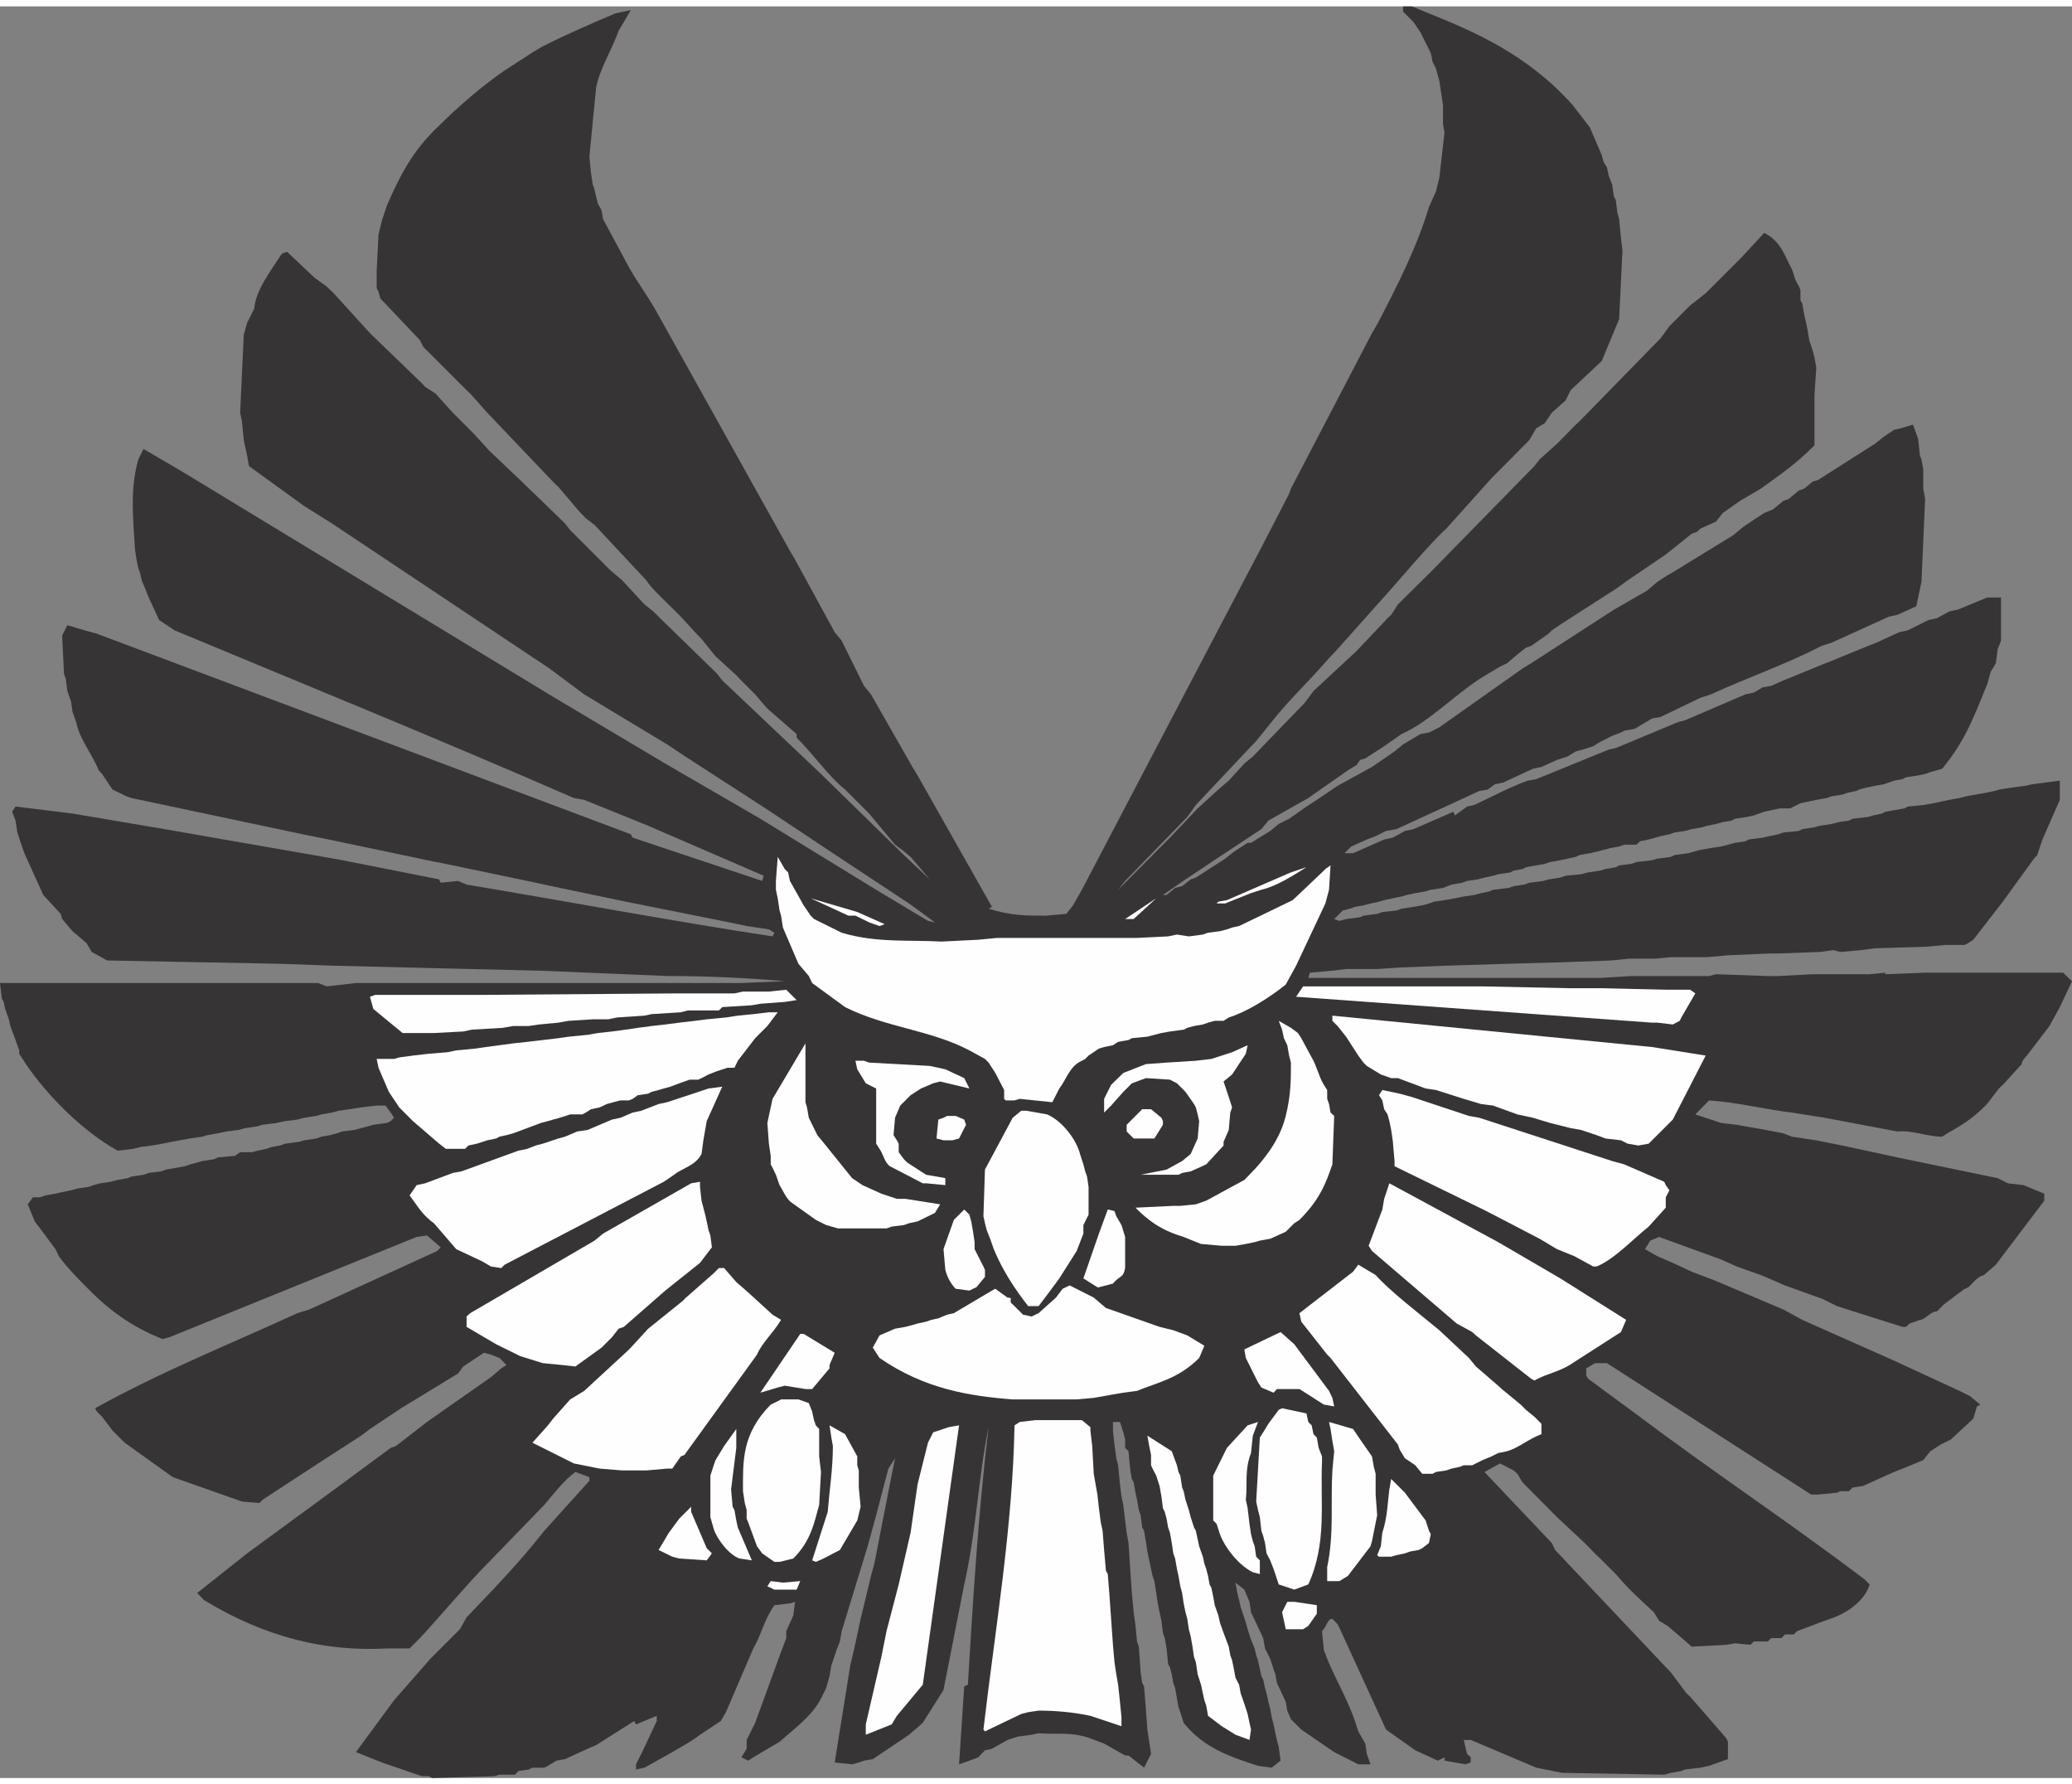 <?xml version="1.0" encoding="UTF-8"?>
<!DOCTYPE svg PUBLIC "-//W3C//DTD SVG 1.1//EN" "http://www.w3.org/Graphics/SVG/1.1/DTD/svg11.dtd">
<!-- Creator: CorelDRAW -->
<svg xmlns="http://www.w3.org/2000/svg" xml:space="preserve" width="7.848in" height="6.757in" version="1.1" style="shape-rendering:geometricPrecision; text-rendering:geometricPrecision; image-rendering:optimizeQuality; fill-rule:evenodd; clip-rule:evenodd"
viewBox="0 0 7847.74 6708.49"
 xmlns:xlink="http://www.w3.org/1999/xlink"
 xmlns:xodm="http://www.corel.com/coreldraw/odm/2003">
 <rect x="0" y="0" width="7847.74" height="6708.49" fill="#808080" stroke="none"/>
 <defs>
  <style type="text/css">
   <![CDATA[
    .fil1 {fill:#FEFEFE}
    .fil0 {fill:#373435}
   ]]>
  </style>
 </defs>
 <g id="Layer_x0020__x0028_Black_x0020_and_x0020_White_x0029_">
  <g id="_2008742071952">
   <path class="fil0" d="M1624.03 6701.56l-26.55 0 -151.21 -51.94 -98.11 -39.24 144.28 -196.22 98.11 -111.96 39.25 -45.01 98.11 -98.11 13.85 -13.85 25.39 -45.02 0 0c111.96,-117.73 196.22,-203.15 294.34,-327.81l0 0 170.83 -189.3 0 -13.85 -53.1 -19.62 0 0c-45.01,33.47 -84.26,85.42 -117.73,124.66l0 0 -215.85 222.77 0 0c-71.56,71.57 -169.67,189.3 -255.09,281.64l0 0 -39.24 39.25 -51.94 0 -33.47 0 0 0c-228.54,12.69 -457.08,-39.25 -693.7,-183.53l0 0 -25.39 -26.55 189.3 -150.05 340.51 -249.32 203.15 -150.05 19.62 -6.93 117.73 -91.18 65.79 -46.17 176.6 -123.51 39.24 -33.47 19.62 -12.7 -26.55 -26.55 -32.32 -12.69 -26.55 -6.93 -78.49 51.94 -19.62 26.55 -215.85 131.59 -117.73 78.49 -33.47 25.39 -162.75 105.03 -210.07 137.36 -12.69 12.7 -65.79 -5.77 -262.01 -92.34 -182.37 -130.43 -46.17 -46.17 -39.25 -51.94 -19.62 -19.62 -6.93 -12.69 0 0c249.32,-138.51 510.18,-242.39 766.42,-360.13l0 0 45.01 -13.85 472.09 -215.85 12.7 -5.77 12.69 -13.85 -51.94 -45.01 -39.24 5.77 -936.1 379.75 -26.55 6.93 0 0c-98.11,-39.24 -182.37,-92.34 -267.78,-176.6 -53.1,-53.1 -92.34,-92.34 -124.66,-137.35l0 0 -12.7 -26.55 -53.1 -71.57 -25.39 -33.47 -26.55 -64.64 19.62 -26.55 26.55 0 19.62 -6.92 39.24 -6.93 25.39 -5.77 33.47 -6.92 25.39 -6.93 40.4 -5.77 19.62 -6.93 25.4 -6.92 39.24 -5.77 26.55 -6.93 39.24 -6.93 12.7 -5.77 46.17 -6.93 19.62 -6.93 46.17 -5.77 19.62 -6.92 39.24 -6.93 32.32 -5.77 19.62 -6.93 26.55 -6.92 19.62 -5.77 45.01 -6.93 13.85 -6.92 64.64 -5.77 19.62 -13.85 46.17 0 19.62 -5.77 33.47 -6.92 19.62 -6.93 32.32 -5.77 19.62 -6.92 51.94 -6.93 19.62 -5.77 46.17 -6.93 19.62 -6.92 32.32 -5.77 26.55 -6.93 19.62 -6.93 46.17 -5.77 25.39 -6.93 26.55 -6.93 19.62 -5.77 51.94 -6.92 13.85 -6.93 12.69 -12.7 -12.69 -19.62 -19.62 -26.55 -33.47 0 -58.87 6.93 -45.01 6.93 -39.24 5.77 -26.55 6.92 -39.25 6.93 -19.62 5.77 -46.17 6.92 -25.39 6.93 -46.17 5.77 -32.32 6.93 -53.1 6.92 -19.62 5.77 -46.17 6.93 -25.39 6.93 -46.17 5.77 -32.32 6.93 -39.25 6.93 -19.62 5.77 -46.17 6.92 -39.24 6.93 -32.32 5.77 -33.47 6.93 -39.24 6.92 -45.02 5.77 -26.54 6.93 -58.87 6.92 0 0c-130.43,-72.72 -262.02,-203.14 -347.43,-327.8l0 0 -25.39 -39.25 0 -12.69 -13.85 -39.25 -19.62 -53.1 -5.77 -25.39 -13.85 -39.24 -5.77 -26.55 -6.93 -12.7 -6.92 -58.86 105.03 0 144.28 0 65.79 0 32.32 0 58.86 0 228.54 0 53.1 0 110.81 0 65.79 0 340.51 0 32.32 12.69 110.81 -12.69 393.6 0 274.71 0 431.69 0 301.26 0 58.87 0 163.9 -6.93 0 0c-144.28,-12.69 -295.49,-19.62 -445.54,-19.62l0 0 -465.16 -19.62 -804.51 -19.62 -189.3 -6.92 -661.39 -12.7 -58.86 -32.32 -19.62 -33.47 -53.1 -45.02 -39.25 -46.17 -5.77 -19.62 -65.79 -71.56 -71.56 -158.13 -13.85 -39.24 -12.7 -39.25 -6.93 -45.01 -12.69 -33.47 12.69 -19.62 215.85 26.55 347.43 58.87 563.27 98.11 110.81 19.62 367.05 72.72 5.77 12.7 65.79 -6.93 32.32 13.85 0 0c386.67,64.64 772.19,137.35 1158.87,196.22l0 0 6.93 -13.85 -20.78 -12.69 -84.26 -12.7 -65.79 -13.85 -196.22 -39.24 -98.11 -19.62 -98.11 -19.62 -281.63 -58.87 -91.19 -19.62 -281.64 -58.87 -98.11 -19.62 -92.34 -19.62 -280.48 -58.87 -98.11 -19.62 -92.34 -19.62 -556.35 -117.73 -19.62 -6.93 -51.94 -25.39 -39.25 -58.87 -12.69 -13.85 0 0c-26.55,-64.64 -72.72,-117.74 -85.42,-182.37l0 0 -13.85 -39.25 -5.77 -39.24 -13.85 -39.24 -5.77 -46.17 -6.93 -19.62 -6.93 -144.28 19.62 -39.24 65.79 19.62 46.17 12.69 2022.25 759.5 6.92 12.7 490.56 163.9 5.77 -19.62 -437.46 -189.3 -242.39 -98.11 -39.25 -6.92 0 0c-510.18,-222.77 -1007.66,-424.77 -1512.07,-634.84l0 0 -58.86 -39.25 -39.25 -85.41 -12.69 -32.32 -13.85 -32.32 -5.77 -26.55 -6.92 -19.62 -6.93 -32.32 -5.77 -39.24 0 0c-6.92,-111.96 -19.62,-229.7 12.7,-340.51l0 0 19.62 -39.24 144.28 84.26 1412.8 857.61 418.99 249.32 360.12 208.92 438.62 268.94 196.22 117.73 26.55 5.77 -98.11 -71.56 -288.56 -190.45 -117.73 -78.49 -137.36 -91.18 -313.95 -203.15 -58.87 -39.24 -313.95 -189.3 -131.59 -98.11 -824.13 -549.42 -105.04 -65.79 -208.92 -151.2 -6.93 -39.25 -6.92 -32.32 -5.77 -26.55 -6.93 -71.56 -6.92 -32.32 13.85 -295.49 12.69 -45.01 26.55 -53.1 0 0c6.93,-71.56 58.87,-137.35 105.04,-208.92l0 0 19.62 -6.93 103.88 98.11 46.17 33.47 26.55 25.4 137.36 151.2 196.22 189.3 12.7 13.85 39.24 25.39 65.79 72.72 78.49 78.49 58.87 64.64 117.73 111.96 169.68 163.91 19.62 25.39 151.21 151.21 46.17 39.24 84.26 91.19 33.47 26.55 25.39 25.39 215.85 210.07 19.62 25.39 373.98 354.36 313.96 307.03 98.11 92.34 -72.72 -85.41 -32.32 -26.55 -26.55 -19.62 -98.11 -117.74 -12.7 -12.69 -78.49 -78.49 0 0c-65.79,-53.1 -117.73,-131.59 -183.52,-196.22l0 0 0 -13.85 -105.04 -91.18 -12.7 -12.7 -39.24 -46.17 -58.87 -58.87 -12.69 -13.85 -78.49 -71.56 -53.1 -65.79 -12.69 -12.7 -65.79 -71.56 0 0c-51.94,-53.1 -110.81,-105.04 -130.43,-137.36l0 0 -196.22 -210.07 -33.47 -25.39 -25.4 -26.55 -78.49 -92.34 -13.85 -12.69 -255.09 -267.79 -64.64 -72.72 -13.85 -12.69 -163.9 -163.91 -12.7 -25.39 -150.05 -158.13 -6.92 -25.39 -6.93 -13.85 0 -64.64 6.93 -137.36 12.69 -53.1 19.62 -58.86 0 0c46.17,-103.88 92.34,-203.15 197.38,-301.26 71.57,-71.56 162.75,-150.05 248.17,-208.92l0 0 110.81 -71.56 33.47 -19.62 0 0c91.18,-46.17 182.37,-85.42 274.71,-124.66l0 0 58.87 -12.7 -46.17 78.49 0 0c-25.4,71.56 -71.57,143.13 -85.42,215.84l0 0 -25.39 260.86 5.77 60.02 6.92 45.01 6.93 19.62 5.77 26.55 6.93 26.55 13.85 25.39 5.77 33.47 98.11 182.37 19.62 33.47 58.87 91.18 19.62 32.32 511.33 916.48 19.62 33.47 150.05 274.71 26.55 32.32 84.26 170.83 26.55 32.32 156.98 274.71 19.62 32.32 281.63 497.48 -12.69 6.93 0 0c84.26,26.54 143.12,26.54 215.84,26.54l0 0 78.49 -6.92 25.39 -32.32 33.47 -58.86 274.71 -524.03 418.99 -798.74 91.19 -176.6 6.92 -19.62 307.03 -588.67 19.62 -33.47 0 0c78.49,-150.05 151.21,-294.33 196.22,-444.39l0 0 26.55 -58.86 12.69 -51.94 19.62 -170.83 -5.77 -32.32 0 -72.72 -6.92 -45.01 -6.93 -46.17 -5.77 -19.62 -6.92 -26.55 -12.7 -25.39 -6.93 -33.47 -39.24 -78.49 -26.55 -39.25 -39.24 -39.24 0 -19.62 33.47 0 64.64 26.55 0 0c177.75,71.56 373.98,156.98 543.65,346.27l0 0 65.79 85.41 45.02 105.04 6.92 25.39 12.7 20.78 6.93 32.32 12.69 32.32 6.93 46.17 6.92 12.7 5.77 46.17 6.93 26.55 6.93 71.56 5.77 46.17 -12.7 260.86 -65.79 158.13 -117.74 110.81 -19.62 39.24 -51.94 46.17 -26.55 39.25 -32.32 19.62 -26.54 45.01 -130.43 131.59 -12.7 12.7 -170.83 190.45 0 0c-58.87,51.94 -183.53,201.99 -255.09,280.48l0 0 -163.9 183.53 -25.39 26.55 0 0c-78.49,91.18 -151.21,156.98 -222.77,248.16l0 0 -53.09 65.79 -25.39 26.55 -203.15 215.84 -32.32 45.02 -235.47 242.39 -26.55 33.47 169.68 -170.83 26.55 -26.55 105.03 -110.81 78.49 -71.56 39.25 -33.47 58.86 -64.64 32.32 -26.55 196.22 -203.15 33.47 -45.01 162.75 -151.21 105.03 -110.81 12.7 -13.85 13.85 -12.7 25.39 -39.24 131.59 -130.43 385.52 -393.6 19.62 -25.4 65.79 -58.86 71.57 -72.72 13.85 -12.7 294.33 -301.26 12.7 -12.69 33.47 -46.17 39.25 -39.25 39.24 -39.24 58.87 -46.17 137.35 -137.36 84.26 -91.18 0 0c65.79,32.32 78.49,91.18 105.04,137.35l0 0 12.7 39.25 13.85 26.54 5.77 12.7 0 39.24 6.92 12.7 6.93 39.24 5.77 26.55 6.93 32.32 6.92 40.4 12.7 39.25 6.93 25.39 6.92 39.24 -6.92 105.04 0 189.3 0 0c-72.72,72.72 -131.59,111.96 -203.15,163.9l0 0 -78.49 46.17 -65.79 46.17 -25.39 32.32 -58.86 26.55 -13.85 12.7 -19.62 6.92 -98.11 78.49 -144.28 98.11 -45.02 32.32 -203.14 130.43 -39.25 26.55 -12.69 12.69 -65.79 46.17 -19.62 6.93 -32.32 25.39 -39.24 33.47 -26.55 12.69 -65.79 39.25 0 0c-105.04,65.79 -203.15,170.83 -307.03,215.84l0 0 -65.79 46.17 -71.56 46.17 -19.62 5.77 -13.85 19.62 -32.32 19.62 -150.05 105.04 -151.21 85.41 -26.55 32.32 -169.67 111.96 -117.74 78.49 -85.41 58.87 13.85 0 32.32 -26.55 26.55 -6.93 32.32 -25.39 19.62 -6.92 110.81 -71.57 33.47 -26.55 51.94 -33.47 12.69 0 72.72 -45.01 32.32 -26.55 39.25 -19.62 65.79 -46.17 39.24 -25.39 78.49 -53.1 130.43 -71.56 85.42 -58.86 32.32 -26.55 65.79 -39.25 32.32 -5.77 39.24 -19.62 315.11 -222.77 32.32 -19.62 313.96 -203.15 124.66 -71.56 39.24 -33.47 39.25 -25.39 12.69 -6.93 235.47 -144.28 39.24 -32.32 39.25 -26.55 39.24 -25.39 33.47 -13.85 39.24 -32.32 19.62 -6.92 39.25 -32.32 19.62 -6.93 32.32 -26.55 19.62 -5.77 215.85 -137.35 33.47 -26.55 39.25 -26.55 25.39 -5.77 46.17 -13.85 19.62 53.1 6.93 64.64 5.77 13.85 6.92 39.25 0 71.56 6.93 39.25 -13.85 313.95 -19.62 92.34 -71.56 32.32 -32.32 6.93 -215.84 98.11 -39.25 12.69 0 0c-138.51,71.57 -275.86,117.74 -418.99,183.53l0 0 -39.24 12.7 -151.21 72.72 -32.32 5.77 -65.79 39.24 -39.25 6.93 -12.69 6.92 -33.47 12.7 -51.94 26.55 -19.62 12.69 -39.25 12.7 -26.54 6.93 -32.32 19.62 -39.25 12.69 -58.86 26.55 -32.32 6.93 -111.96 51.94 -32.32 6.93 -26.55 19.62 -32.32 5.77 -313.96 144.28 -39.24 6.93 -39.24 19.62 -33.47 12.69 -58.87 26.55 -25.39 25.39 32.32 0 117.73 -51.94 32.32 -6.92 46.17 -25.39 32.32 -6.93 151.21 -65.79 5.77 13.85 46.17 -33.47 26.55 -5.77 0 0c71.56,-33.47 130.43,-65.79 203.15,-92.34l0 0 32.32 -5.77 274.71 -111.96 26.54 -5.77 235.47 -98.11 26.55 -6.93 228.54 -98.11 32.32 -6.93 33.47 -19.62 32.32 -5.77 46.17 -20.78 32.32 -12.69 111.96 -46.17 32.32 -12.7 144.28 -58.87 32.32 -12.69 85.42 -39.25 32.32 -6.92 78.49 -39.25 32.32 -6.92 46.17 -25.39 32.32 -6.93 111.96 -46.17 51.94 0 0 163.9 -12.7 32.32 -6.93 53.1 -19.62 32.32 -12.69 46.17 0 0c-46.17,110.81 -78.49,208.92 -170.83,320.88l0 0 -45.01 12.69 -19.62 6.93 -26.55 5.77 -46.17 6.93 -12.7 6.92 -32.32 5.77 -39.25 13.85 -33.47 5.77 -32.32 6.93 -26.55 6.93 -12.7 5.77 -32.32 6.92 -19.62 6.93 -39.24 5.77 -19.62 6.93 -39.25 6.92 -26.55 5.77 -33.47 6.93 -25.39 12.69 -13.85 6.93 -39.24 0 -32.32 6.93 -26.55 5.77 -39.24 13.85 -25.39 5.77 -46.17 6.92 -12.7 6.93 -33.47 5.77 -25.39 6.93 -33.47 6.92 -19.62 5.77 -39.25 6.93 -25.39 6.93 -39.24 5.77 -19.62 6.93 -33.47 6.93 -19.62 5.77 -25.4 6.92 -33.47 6.93 -12.7 12.7 -46.17 0 -19.62 6.92 -32.32 5.77 -26.55 6.93 -26.55 6.92 -25.39 5.77 -39.24 6.93 -13.85 6.93 -32.32 6.92 -26.55 5.77 -39.25 6.93 -19.62 6.93 -32.32 5.77 -39.24 6.93 -12.7 6.93 -33.47 5.77 -12.7 6.92 -46.17 6.93 -19.62 5.77 -32.32 6.93 -26.55 6.92 -39.24 5.77 -19.62 6.93 -39.25 6.92 -32.32 12.7 -46.17 6.93 -19.62 5.77 -39.24 6.92 -32.32 6.93 -19.62 5.77 -33.47 6.92 -32.32 6.93 -19.62 5.77 -32.32 6.93 -26.55 6.92 -32.32 5.77 -19.62 6.93 -26.54 6.93 -32.32 32.31 19.62 6.93 25.39 -6.93 53.1 -6.92 12.69 -5.77 51.94 -6.92 19.62 -6.93 53.09 -5.77 19.62 -6.93 45.01 -6.93 33.47 -5.77 25.39 -6.92 19.62 -6.93 39.24 -5.77 39.25 -6.93 33.47 -6.92 39.25 -5.77 26.55 -6.93 32.32 -6.92 12.7 -5.77 58.87 -6.93 19.62 -6.93 39.24 -5.77 19.62 -6.92 53.09 -6.93 19.62 -5.77 45.01 -6.92 19.62 -6.93 58.87 -5.77 26.55 -6.93 46.17 -6.92 19.62 -5.77 39.24 -6.93 12.7 -6.93 46.17 -5.77 19.62 -6.93 58.87 -6.93 19.62 -5.77 51.94 -6.92 13.85 -6.93 51.94 -6.93 19.62 -5.77 26.55 -6.92 39.24 -6.93 39.25 -5.77 51.94 -13.85 39.24 -5.77 12.7 -6.93 53.09 -6.92 25.39 -5.77 33.47 -6.93 19.62 -6.93 58.87 -5.77 12.69 -6.93 46.17 -6.93 19.62 -5.77 46.17 -6.92 25.39 -6.93 39.24 -5.77 13.85 -6.93 58.86 -6.92 19.62 -5.77 32.32 -6.93 12.7 -6.92 33.47 -5.77 39.24 -6.93 12.7 -6.93 58.86 -5.77 39.25 -6.92 32.32 -6.93 26.55 -5.77 39.25 -6.92 26.55 -6.93 32.32 -5.77 39.25 -6.93 33.47 -6.92 19.62 -5.77 45.01 -6.93 53.1 -6.93 25.39 -5.77 53.1 -6.93 51.94 -6.93 0 72.72 -65.79 150.05 -19.62 58.87 -12.69 13.85 -117.74 162.75 -111.96 144.28 -19.62 12.7 -12.7 6.92 -71.56 0 -78.49 6.93 -190.45 5.77 -51.94 6.93 -78.49 6.92 -26.55 -6.92 -51.94 6.92 -156.98 5.77 -33.47 0 -156.98 6.93 -78.49 6.93 -91.19 0 -46.17 0 -58.86 5.77 -39.25 0 -58.87 0 -71.56 6.93 -190.45 6.93 -208.92 5.77 -222.77 6.92 -176.6 6.93 -85.42 5.77 -39.24 0 -78.49 0 -58.87 6.93 -78.49 6.92 -5.77 19.62 196.22 0 339.35 0 575.97 0 111.96 -6.93 46.17 0 51.94 0 85.42 0 58.86 0 51.94 0 26.55 -6.93 196.22 6.93 39.24 0 130.43 -6.93 215.84 0 58.87 -5.77 0 5.77 151.21 -5.77 522.87 0 33.47 32.32 -46.17 98.11 -32.32 58.87 -6.93 12.69 -85.41 111.96 0 0c-5.77,6.92 -19.62,19.62 -19.62,32.32l0 0 -71.56 78.49 0 0c-19.62,13.85 -46.17,58.87 -65.79,78.49 -51.94,53.1 -98.11,78.49 -144.28,105.04l0 0 -19.62 12.7 0 0c-58.86,0 -110.81,-25.39 -169.67,-19.62l0 0 -274.71 -51.94 -124.66 -19.62 0 0c-105.04,-12.69 -208.92,-39.24 -313.96,-46.17l0 0 -51.94 53.1 98.11 32.32 58.86 6.92 110.81 19.62 65.79 12.69 32.32 12.7 92.34 13.85 98.11 19.62 150.05 32.32 58.87 12.7 189.3 39.24 190.45 39.24 39.24 19.62 58.87 6.92 78.49 32.32 0 26.55 -183.53 242.39 -45.01 39.25 0 0c-40.4,12.69 -46.17,46.17 -72.72,51.94l0 0 -26.55 19.62 -51.94 39.24 -26.55 26.55 0 0c-25.39,0 -45.01,32.32 -64.64,32.32l0 0 -39.25 13.85 -13.85 12.7 -12.7 0 -248.16 -78.49 -53.1 -26.55 -144.28 -51.94 -45.01 -19.62 -46.17 -19.62 -91.19 -32.32 -58.86 -26.55 -235.47 -85.41 -33.47 13.85 -19.62 32.32 46.17 26.55 58.87 25.39 71.56 33.47 85.42 32.32 262.01 110.81 71.56 39.24 340.51 151.21 255.09 117.73 39.24 19.62 39.25 32.32 -12.7 6.93 -13.85 46.17 -84.26 78.49 -39.24 19.62 -39.25 25.39 -26.55 33.47 -78.49 32.32 -32.32 12.69 -117.74 53.1 -39.24 5.77 -13.85 13.85 -32.32 0 -12.7 5.77 -72.72 6.93 -25.39 0 -773.35 -497.48 -45.01 0 -33.47 19.62 0 26.55 6.93 12.69 169.67 124.66 0 0c295.49,222.77 582.9,412.07 877.23,634.84l0 0 19.62 19.62 0 0c-19.62,65.79 -91.18,110.81 -150.05,130.43l0 0 -39.24 13.85 -32.32 12.7 -53.1 19.62 -12.69 12.7 -33.47 0 -12.69 13.85 -39.25 0 -12.69 12.7 -53.1 0 -12.7 12.69 -58.86 -5.77 -32.32 5.77 -131.59 6.93 -45.01 -39.25 -46.17 -39.24 -32.32 -19.62 -19.62 -32.32 0 0c-72.72,-65.79 -105.04,-98.11 -144.28,-144.28l0 0 -58.86 -58.87 -13.85 -12.69 -45.01 -46.17 -105.04 -98.11 -130.43 -131.58 -19.62 -32.32 -13.85 -12.7 -51.94 -26.55 -58.87 32.32 255.09 268.94 12.7 26.55 438.61 464.01 58.87 78.49 13.85 12.69 137.36 158.13 5.77 12.7 0 65.79 -71.57 25.39 -32.32 6.93 -58.87 6.92 -13.85 5.77 -39.25 6.93 -25.39 6.93 -386.67 -6.93 -98.11 -19.62 -248.16 -105.04 -26.55 0 12.7 53.1 13.85 12.69 0 19.62 -19.62 6.93 -79.64 -13.85 0 -12.7 -25.39 12.7 -85.41 -39.25 -110.81 -78.49 -176.6 -385.52 -6.93 -13.85 -19.62 -19.62 0 0c-19.62,0 -19.62,26.55 -39.24,46.17l0 0 6.92 71.56 12.7 33.47 0 0c32.32,78.49 78.49,156.98 105.04,235.47l0 0 12.69 39.24 26.55 46.17 5.77 39.25 13.85 39.24 -46.17 0 -91.18 -46.17 -124.66 -85.42 -39.25 -39.24 -13.85 -32.32 -5.77 -33.47 -33.47 -71.57 -5.77 -32.32 -6.93 -19.62 -12.7 -39.24 -19.62 -39.24 -6.92 -39.25 -46.17 -98.11 -5.77 -39.24 -19.62 -46.17 -33.47 -26.54 6.92 39.24 6.93 26.55 5.77 26.55 19.62 58.86 6.93 25.4 12.69 39.24 13.85 33.47 5.77 25.39 6.92 19.62 6.93 33.47 5.77 25.4 6.93 13.85 6.92 32.32 5.77 19.62 6.93 32.32 6.92 26.55 5.77 32.32 6.93 26.55 6.93 33.47 5.77 25.39 6.92 26.55 6.93 51.94 -33.47 26.55 -51.94 -6.93 0 0c-98.11,-32.32 -203.15,-64.64 -281.63,-162.75l0 0 -12.7 -40.4 -6.93 -19.62 -5.77 -32.32 -6.92 -39.24 -6.93 -19.62 -5.77 -32.32 -6.92 -26.55 -6.93 -12.7 -5.77 -58.86 -6.93 -39.25 -6.92 -19.62 -5.77 -46.17 -6.93 -32.32 -6.93 -33.47 -5.77 -39.24 -6.93 -45.01 -6.93 -19.62 -5.77 -26.54 -6.92 -32.32 -6.93 -33.47 -5.77 -39.24 -6.93 -39.25 -6.92 -12.69 -5.77 -46.17 -6.93 -19.62 -6.92 -39.24 -5.77 -26.55 -6.93 -39.24 -6.93 -12.7 -5.77 -32.32 -6.92 -72.72 -12.7 -12.69 0 -32.32 -6.92 -26.55 -12.7 -39.24 -26.55 0 0 32.32 5.77 53.1 6.93 51.94 6.92 26.55 6.93 71.56 5.77 46.17 6.93 32.32 6.92 58.87 5.77 46.17 6.93 39.24 6.92 105.04 5.77 84.26 6.93 72.72 6.93 51.94 5.77 58.87 6.92 19.62 6.93 98.11 5.77 39.24 6.92 12.7 6.93 85.42 5.77 78.49 6.93 46.17 6.92 46.17 -26.55 51.94 -58.86 -46.17 -12.7 0 -79.64 -45.02 -51.94 -19.62 0 0c-71.57,-26.55 -130.43,-13.85 -196.22,-19.62l0 0 -26.55 5.77 -51.94 6.92 -39.24 12.7 -58.87 33.47 -26.55 5.77 -25.39 26.55 -33.47 12.7 -39.25 13.85 19.62 -295.49 13.85 -5.77 0 0c19.62,-327.81 39.24,-648.69 78.49,-975.34 -39.25,189.3 -46.17,392.44 -92.34,595.59l0 0 -78.49 399.37 -78.49 124.66 -51.94 45.02 -137.36 92.34 -33.47 5.77 -19.62 6.92 -25.39 6.93 -65.79 -6.93 58.87 -367.05 19.62 -84.26 19.62 -92.34 12.7 -51.94 26.55 -110.81 12.69 -46.17 58.87 -301.26 19.62 -98.11 -25.39 39.25 -46.17 176.6 -19.62 71.56 -12.7 46.17 -98.11 320.88 -6.93 39.25 -12.69 32.32 -19.62 58.87 -6.92 39.25 -12.7 46.17 -19.62 39.24 0 0c-33.47,65.79 -98.11,111.96 -156.98,163.91l0 0 -99.27 58.86 -19.62 12.7 -25.39 -12.7 19.62 -32.32 0 -33.47 32.32 -64.64 98.11 -268.94 19.62 -51.94 0 -26.55 26.55 -58.86 6.93 -51.94 -19.62 5.77 -58.87 6.93 0 0c-40.4,58.87 -46.17,105.04 -79.64,163.91l0 0 -25.39 58.86 -78.49 182.37 -19.62 33.47 -78.49 51.94 0 0c-33.47,26.55 -72.72,46.17 -105.04,65.79l0 0 -105.03 58.87 -32.32 6.92 0 -19.62 26.55 -53.1 51.94 -110.81 0 -19.62 -78.49 32.32 -6.93 -12.69 -144.28 91.18 -32.32 13.85 -85.41 39.25 -32.32 5.77 -32.32 19.62 -13.85 6.93 -45.02 0 -13.85 6.92 -39.24 5.77 -12.7 13.85 -58.87 0 -19.62 5.77 -235.46 6.93 -12.7 -6.93z"/>
   <polygon class="fil1" points="4732.42,6564.21 4679.32,6544.59 4627.38,6512.27 4575.44,6473.02 4568.51,6433.78 4561.59,6414.16 4555.82,6387.61 4548.89,6355.29 4536.19,6316.05 4529.27,6269.88 4522.34,6250.25 4516.57,6211.01 4509.65,6171.76 4502.72,6145.22 4496.95,6105.97 4490.02,6080.58 4483.1,6047.1 4477.33,6007.86 4470.4,5982.47 4463.48,5943.22 4457.7,5916.68 4450.78,5877.43 4443.85,5857.81 4438.08,5818.56 4431.16,5779.32 4424.23,5759.7 4418.46,5726.22 4411.53,5700.83 4404.61,5686.98 4398.84,5641.96 4391.91,5602.72 4379.22,5563.48 4365.36,5536.93 4359.59,5524.23 4359.59,5484.99 4352.67,5451.51 4345.74,5412.27 4438.08,5471.13 4457.7,5524.23 4463.48,5549.62 4470.4,5563.48 4477.33,5608.49 4483.1,5622.34 4490.02,5654.66 4502.72,5693.9 4509.65,5720.45 4522.34,5759.7 4529.27,5772.39 4536.19,5804.71 4541.96,5831.26 4555.82,5870.5 4561.59,5897.05 4568.51,5916.68 4575.44,5943.22 4581.21,5975.54 4588.13,5988.24 4595.06,6021.71 4600.83,6054.03 4614.68,6093.28 4620.45,6119.82 4634.3,6159.07 4653.93,6211.01 4659.7,6243.33 4666.62,6262.95 4673.55,6296.42 4679.32,6328.74 4693.17,6355.29 4698.94,6387.61 4712.79,6426.85 4725.49,6466.1 4732.42,6499.57 4738.19,6524.96 "/>
   <polygon class="fil1" points="3279.22,6544.59 3279.22,6505.34 3338.09,6250.25 3357.71,6152.14 3403.88,5975.54 3448.9,5779.32 3475.44,5595.79 3514.69,5438.82 3534.31,5399.57 3593.18,5379.95 3632.42,5373.02 3495.07,6355.29 3396.95,6473.02 3377.33,6505.34 "/>
   <path class="fil1" d="M3730.53 6531.89l-5.77 -6.93 0 0c45.01,-385.52 110.81,-765.26 117.73,-1151.94l0 0 19.62 -12.69 58.87 -6.93 176.6 0 32.32 26.55 0 12.69 6.92 58.87 5.77 105.04 6.93 39.24 6.92 39.25 5.77 51.94 6.93 53.1 6.93 32.32 5.77 72.72 6.92 78.49 6.93 12.7 5.77 71.56 6.92 98.11 6.93 98.11 5.77 65.79 6.93 46.17 6.92 39.24 6.93 64.64 5.77 58.86 0 33.47 -117.73 -39.25 0 0c-65.79,-13.85 -130.43,-19.62 -196.22,-19.62l0 0 -39.24 5.77 -26.55 6.93 -137.35 65.79z"/>
   <polygon class="fil1" points="4869.77,6145.22 4862.85,6112.9 4855.92,6080.58 4875.54,6041.34 4902.09,6041.34 4987.5,6054.03 4987.5,6086.35 4955.19,6132.52 4935.56,6145.22 4902.09,6145.22 "/>
   <polygon class="fil1" points="2932.95,5995.16 2906.4,5982.47 2919.1,5962.85 2965.27,5968.62 3031.06,5962.85 3017.21,5995.16 3004.51,5995.16 "/>
   <path class="fil1" d="M4902.09 5995.16l-58.87 -19.62 -19.62 -58.86 -12.7 -32.32 -13.85 -26.55 -5.77 -39.25 -6.92 -26.54 -6.93 -19.62 -5.77 -51.94 -6.93 -26.55 -6.92 -32.32 13.85 -242.39 12.7 -19.62 19.62 -32.32 39.24 -53.09 12.7 -5.77 92.34 19.62 6.93 32.32 12.69 12.69 6.93 33.47 12.69 12.69 6.93 39.25 12.7 32.32 0 19.62 0 0c-6.93,156.98 19.62,308.18 -51.94,465.16l0 0 -53.1 19.62z"/>
   <path class="fil1" d="M5026.75 5962.85l0 -53.1 0 0c26.55,-124.66 12.69,-248.16 19.62,-365.9l0 0 6.93 -72.72 -6.93 -39.24 -6.93 -45.01 -5.77 -26.55 91.18 26.55 26.55 39.24 45.01 64.64 6.93 39.24 6.93 26.55 0 78.49 5.77 78.49 -19.62 98.11 -5.77 19.62 -85.41 111.96 -32.32 19.62 -46.17 0z"/>
   <path class="fil1" d="M4745.11 5929.37c-51.94,-25.39 -105.04,-91.18 -124.66,-144.28l0 0 -12.69 -39.25 -12.7 -12.69 0 -32.32 0 -85.41 0 -51.94 51.94 -105.04 78.49 -85.42 39.24 -12.69 -19.62 51.94 -6.93 65.79 0 0c-25.39,65.79 -12.69,117.73 -19.62,176.6l0 0 6.93 32.32 6.93 58.86 5.77 39.25 6.93 26.55 6.93 19.62 5.77 39.24 13.85 13.85 0 51.94 -26.55 -6.93z"/>
   <path class="fil1" d="M2952.57 5890.13l-19.62 0 -46.17 -32.32 -19.62 -26.55 -33.47 -91.18 -5.77 -13.85 0 -32.32 -6.92 -26.54 -6.93 -45.02 0 0c0,-111.96 -5.77,-215.84 105.04,-327.81l0 0 26.55 -12.69 12.69 -6.93 65.79 0 39.25 13.85 12.69 32.32 6.93 32.32 6.93 19.62 12.69 13.85 0 103.88 6.93 58.86 -6.93 124.66 0 0c-19.62,71.56 -32.32,137.36 -98.11,203.15l0 0 -51.94 12.7z"/>
   <path class="fil1" d="M3076.07 5884.36l58.87 -183.53 0 0c6.93,-85.41 19.62,-163.9 19.62,-249.32l0 0 -5.77 -32.32 -6.92 -46.17 58.86 33.47 39.25 71.56 6.93 12.7 0 33.47 5.77 19.62 0 64.64 6.93 72.72 -12.69 51.94 -65.79 111.96 0 0c-39.24,19.62 -58.86,32.32 -91.18,45.02l0 0 -13.85 -5.77z"/>
   <polygon class="fil1" points="2572.82,5877.43 2546.27,5870.5 2494.33,5845.11 2533.58,5779.32 2572.82,5726.22 2585.52,5713.53 2617.84,5681.21 2617.84,5700.83 2631.69,5733.15 2676.7,5838.19 2696.33,5857.81 2676.7,5884.36 "/>
   <path class="fil1" d="M2801.36 5877.43c-39.24,-12.69 -85.41,-72.72 -98.11,-111.96l0 0 -12.69 -45.02 0 -156.98 12.69 -39.25 6.93 -19.62 32.32 -53.1 46.17 -64.64 0 71.56 -19.62 156.98 5.77 65.79 6.93 12.69 6.93 39.25 5.77 26.55 53.09 124.66 -46.17 -6.93z"/>
   <path class="fil1" d="M5222.97 5870.5l-6.93 -5.77 13.85 -33.47 5.77 -51.94 0 0c19.62,-58.87 19.62,-111.96 26.55,-163.9l0 0 6.92 -39.25 19.62 19.62 32.32 32.32 78.49 105.04 12.7 39.24 6.92 12.7 -6.92 33.47 -25.39 19.62 -13.85 6.92 -32.32 5.77 -19.62 6.93 -32.32 6.93 -19.62 5.77 -46.17 0z"/>
   <path class="fil1" d="M5386.88 5556.55l-26.55 -32.32 -39.25 -26.55 -19.62 -32.32 -6.93 -19.62 -255.09 -327.81 -12.69 -12.69 -98.11 -124.66 -6.93 -32.32 203.15 -156.98 19.62 -26.55 65.79 39.25 0 0c51.94,58.86 162.75,144.28 241.24,208.92l0 0 111.96 105.03 26.54 32.32 84.26 72.72 13.85 12.7 71.56 58.86 19.62 19.62 32.32 26.54 26.55 26.55 0 39.25 0 0c-51.94,19.62 -85.42,51.94 -130.43,64.64l0 0 -33.47 6.93 -25.39 12.7 -33.47 13.85 -25.4 12.69 -13.85 6.93 -32.32 0 -13.85 5.77 -32.32 6.93 -19.62 6.92 -39.24 5.77 -12.7 6.93 -39.24 0z"/>
   <path class="fil1" d="M2356.98 5543.85l-85.42 -6.92 -98.11 -19.62 -156.98 -78.49 58.87 -65.79 19.62 -25.39 64.64 -72.72 53.1 -32.32 163.9 -151.21 12.7 -12.69 65.79 -71.56 130.43 -105.04 12.69 -12.7 105.04 -92.34 19.62 -19.62 19.62 0 46.17 53.1 45.01 39.24 92.34 84.26 32.32 19.62 0 0c-32.32,53.1 -71.56,85.42 -91.18,131.59l0 0 -274.71 379.75 -13.85 5.77 -32.32 46.17 -19.62 0 -78.49 6.92 -58.86 0 -32.32 0z"/>
   <polygon class="fil1" points="5014.05,5294.53 4921.71,5235.67 4836.3,5235.67 4823.6,5249.52 4777.43,5229.9 4764.73,5210.28 4718.56,5117.93 4712.79,5085.62 4850.15,5019.82 4902.09,5065.99 5033.68,5242.59 5046.37,5269.14 5053.3,5301.46 "/>
   <path class="fil1" d="M3835.57 5274.91c-163.9,-12.69 -333.58,-39.24 -504.41,-156.98l0 0 -25.39 -39.24 25.39 -46.17 58.87 -25.39 39.24 -6.93 26.55 -6.93 19.62 -5.77 32.32 -6.92 19.62 -6.93 26.54 -5.77 33.47 -13.85 25.39 -5.77 144.28 -85.42 12.7 -6.92 46.17 33.47 0 0c26.54,0 0,12.7 19.62,25.39l0 0 39.24 39.25 32.32 6.93 26.55 -12.7 65.79 -58.87 25.39 -33.47 26.55 -12.7 91.18 46.17 46.17 39.25 203.15 71.56 51.94 12.7 53.1 19.62 64.64 39.24 -19.62 46.17 0 0c-78.49,78.49 -156.98,92.34 -235.46,124.66l0 0 -51.94 6.93 -33.47 5.77 -39.24 6.93 -39.25 6.92 -64.64 5.77 -242.39 0z"/>
   <polygon class="fil1" points="2879.85,5249.52 3031.06,5026.75 3043.75,5026.75 3161.49,5098.31 3141.87,5144.48 3141.87,5157.18 3076.07,5235.67 3050.68,5235.67 2972.19,5222.97 2945.64,5229.9 "/>
   <path class="fil1" d="M5798.94 5196.42l-208.92 -163.9 -13.85 -12.7 -58.87 -32.32 -320.88 -274.71 -12.69 -19.62 51.94 -137.35 6.92 -40.4 19.62 -58.86 412.06 222.77 235.47 137.35 249.32 156.98 -19.62 46.17 -183.53 117.74 0 0c-46.17,32.32 -98.11,39.24 -144.28,65.79l0 0 -12.7 -6.93z"/>
   <polygon class="fil1" points="2127.28,5144.48 2055.72,5137.56 1970.3,5111.01 1879.12,5065.99 1767.15,5000.2 1767.15,4960.96 1781.01,4948.26 2251.94,4673.55 2284.26,4647 2617.84,4456.55 2651.31,4450.78 2651.31,4470.4 2657.08,4522.34 2664.01,4548.89 2670.93,4575.44 2676.7,4600.83 2683.63,4634.3 2690.55,4653.93 2696.33,4698.94 2651.31,4757.81 2519.73,4862.85 2362.75,5000.2 2343.13,5007.13 2317.73,5039.45 2278.49,5078.69 2179.22,5150.25 "/>
   <path class="fil1" d="M3894.43 4921.71c-51.94,-65.79 -98.11,-137.35 -130.43,-215.84l0 0 -13.85 -39.25 -12.7 -32.32 -6.93 -26.54 -5.77 -26.55 5.77 -176.6 105.04 -196.22 32.32 -26.54 19.62 0 78.49 13.85 0 0c58.87,25.39 111.96,98.11 124.66,150.05l0 0 12.7 39.24 6.92 26.55 6.93 19.62 5.77 39.24 0 105.04 -19.62 39.24 0 32.32 -25.39 65.79 -65.79 103.88 -39.24 53.1 -39.25 51.94 -39.24 0z"/>
   <path class="fil1" d="M3619.72 4855.92c-19.62,-19.62 -32.32,-45.02 -39.25,-71.56l0 0 -6.92 -78.49 13.85 -39.25 25.39 -71.56 39.25 -39.24 19.62 19.62 6.92 25.39 6.93 39.24 5.77 39.25 0 26.55 33.47 65.79 5.77 12.7 0 26.54 -32.32 39.25 -12.7 5.77 -13.85 6.92 -51.94 -6.92z"/>
   <path class="fil1" d="M4162.22 4850.15l-5.77 0 -53.09 -33.47 58.86 -169.67 33.47 -91.18 25.39 5.77 6.93 19.62 19.62 33.47 13.85 45.02 0 117.73 0 0c-6.92,39.24 -19.62,26.55 -46.17,58.87l0 0 -53.1 13.85z"/>
   <path class="fil1" d="M1859.5 4771.66l-33.47 -19.62 -98.11 -46.17 -84.26 -98.11 0 0c-46.17,-32.32 -65.79,-71.57 -92.34,-105.04l0 0 26.55 -39.25 32.32 -6.92 105.03 -39.25 32.32 -5.77 215.85 -78.49 33.47 -6.92 32.32 -12.7 26.55 -6.92 58.87 -19.62 25.39 -6.92 46.17 -19.62 39.24 -5.77 92.34 -39.25 32.32 -6.93 46.17 -19.62 32.32 -6.92 65.79 -25.4 32.32 -6.92 156.98 -51.94 51.94 -6.93 -58.87 130.43 -12.69 72.72 -6.93 51.94 0 0c-25.39,46.17 -71.56,51.94 -103.88,78.49l0 0 -39.24 26.55 -602.52 313.95 -12.7 12.7 -39.24 -5.77z"/>
   <path class="fil1" d="M6034.41 4771.66l-71.56 -39.24 -65.79 -26.55 -65.79 -39.25 -201.99 -105.04 -347.43 -169.67 0 -19.62 -6.93 -78.49 -5.77 -39.24 -6.92 -33.47 -6.93 -25.39 -12.7 -19.62 -6.92 -33.47 -12.7 -19.62 12.7 -19.62 65.79 13.85 46.17 12.7 215.85 71.56 39.24 6.92 503.25 163.91 46.17 12.69 151.21 65.79 5.77 12.69 13.85 19.62 -13.85 26.54 0 39.25 -64.64 71.56 0 0c-65.79,53.1 -131.58,124.66 -197.38,151.21l0 0 -12.69 0z"/>
   <path class="fil1" d="M4627.38 4693.17l-78.49 -6.93 -65.79 -26.54 0 0c-64.64,-19.62 -117.74,-45.02 -182.37,-110.81l0 0 143.13 -6.93 26.55 0 58.87 -5.77 39.24 -13.85 144.28 -78.49 12.7 -12.69 0 0c78.49,-78.49 124.66,-151.21 144.28,-229.7 19.62,-78.49 19.62,-137.36 19.62,-201.99l0 0 -6.92 -26.55 -6.93 -39.25 -12.7 -26.54 -6.92 -32.32 -12.7 -33.47 46.17 26.55 26.55 19.62 12.7 19.62 39.24 72.71 0 0c19.62,32.32 26.55,71.57 46.17,103.88l0 0 12.7 19.62 0 33.47 6.93 19.62 5.77 32.32 13.85 12.7 -6.93 183.52 0 0c-26.55,78.49 -51.94,137.36 -124.66,210.07l0 0 -19.62 12.7 -32.32 32.32 -58.87 26.55 -39.24 6.93 -19.62 5.77 -33.47 6.92 -39.24 6.93 -51.94 0z"/>
   <path class="fil1" d="M3233.05 4627.38l-58.86 0 -45.02 -12.7 -39.24 -19.62 -92.34 -65.79 0 0c-19.62,-13.85 -32.32,-46.17 -45.02,-65.79l0 0 -13.85 -39.24 -12.7 -26.55 -6.92 -12.7 0 -32.32 -6.93 -46.17 -5.77 -78.49 19.62 -91.19 124.66 -210.07 0 33.47 0 189.3 5.77 19.62 6.93 39.24 32.32 65.79 26.55 32.32 105.03 130.43 39.25 26.55 71.56 32.32 58.87 19.62 32.32 0 131.59 20.78 -19.62 32.32 -65.79 32.32 -32.32 6.93 -19.62 6.92 -46.17 5.77 -19.62 6.93 -46.17 0 -78.49 0z"/>
   <path class="fil1" d="M3495.07 4456.55l-124.66 -64.64 0 0c-19.62,-13.85 -25.39,-46.17 -39.25,-65.79l0 0 -12.69 -19.62 0 -46.17 0 -162.75 -39.25 -19.62 -32.32 -53.1 -6.93 -32.32 32.32 0 19.62 6.93 229.7 12.69 58.86 12.7 71.57 33.47 19.62 39.25 -110.81 -26.55 -26.55 6.93 -46.17 19.62 -39.24 25.39 -39.25 39.24 -19.62 46.17 -5.77 65.79 12.7 19.62 6.92 12.7 0 32.32 19.62 26.55 12.69 12.7 71.56 46.17 72.72 12.69 0 26.55 -72.72 -6.92 -12.69 0z"/>
   <polygon class="fil1" points="4339.97,4424.23 4320.35,4424.23 4418.46,4404.61 4477.33,4372.29 4509.65,4345.74 4536.19,4286.88 4541.96,4221.08 4536.19,4195.69 4529.27,4169.14 4522.34,4156.44 4490.02,4110.28 4477.33,4097.58 4457.7,4077.96 4431.16,4064.11 4339.97,4058.33 4286.88,4077.96 4254.56,4110.28 4208.39,4162.22 4181.84,4188.76 4181.84,4136.82 4208.39,4083.73 4254.56,4038.71 4339.97,4005.24 4418.46,3999.47 4529.27,3992.54 4588.13,3985.62 4627.38,3972.92 4666.62,3960.22 4725.49,3933.68 4718.56,3965.99 4666.62,4044.48 4634.3,4071.03 4653.93,4129.9 4666.62,4169.14 4659.7,4188.76 4653.93,4254.56 4634.3,4299.57 4634.3,4313.42 4568.51,4384.99 4509.65,4411.53 4477.33,4417.31 4463.48,4424.23 "/>
   <polygon class="fil1" points="1688.67,4326.12 1663.27,4306.5 1564.01,4221.08 1512.07,4169.14 1472.82,4110.28 1433.58,4019.09 1426.65,3985.62 1492.44,3985.62 1512.07,3979.84 1564.01,3972.92 1624.03,3965.99 1695.59,3960.22 1727.91,3953.3 1800.63,3946.37 1839.87,3940.6 1891.81,3933.68 1943.75,3926.75 1996.85,3920.98 2055.72,3914.05 2114.58,3907.13 2153.83,3901.36 2225.39,3894.43 2264.64,3887.51 2317.73,3881.73 2369.67,3874.81 2415.84,3867.88 2467.78,3860.96 2519.73,3855.19 2572.82,3848.26 2631.69,3841.34 2676.7,3835.56 2749.42,3828.64 2794.44,3821.71 2853.3,3815.94 2912.17,3809.02 2945.64,3809.02 2906.4,3860.96 2860.23,3907.13 2794.44,3992.54 2781.74,4019.09 2755.19,4019.09 2715.95,4031.79 2683.63,4044.48 2657.08,4058.33 2644.38,4064.11 2612.07,4064.11 2572.82,4077.96 2539.35,4090.65 2513.95,4097.58 2494.33,4103.35 2467.78,4110.28 2455.09,4117.2 2415.84,4122.97 2396.22,4136.82 2382.37,4142.59 2350.05,4142.59 2323.5,4149.52 2298.11,4156.44 2271.56,4169.14 2238.09,4176.07 2218.47,4188.76 2205.77,4195.69 2159.6,4195.69 2120.35,4208.39 2094.96,4215.31 2075.34,4221.08 2048.79,4228.01 1943.75,4267.25 1918.36,4274.18 1891.81,4279.95 1879.12,4286.88 1845.64,4293.8 1806.4,4306.5 1774.08,4313.42 1761.38,4326.12 1727.91,4326.12 "/>
   <polygon class="fil1" points="6205.24,4313.42 6164.84,4306.5 6139.45,4293.8 6080.58,4286.88 6047.1,4274.18 5988.24,4254.56 5948.99,4247.63 5870.5,4228.01 5805.87,4208.39 5747,4195.69 5654.66,4162.22 5609.65,4156.44 5543.85,4136.82 5438.82,4103.35 5399.57,4097.58 5294.53,4058.33 5269.14,4058.33 5229.9,4044.48 5176.8,4012.16 5164.1,3999.47 5144.48,3972.92 5098.31,3901.36 5065.99,3860.96 5046.37,3841.34 5046.37,3821.71 6257.18,3940.6 6460.33,3972.92 6335.67,4215.31 6283.73,4267.25 6244.48,4306.5 "/>
   <polygon class="fil1" points="3573.55,4293.8 3547.01,4286.88 3553.93,4215.31 3573.55,4208.39 3587.4,4201.46 3619.72,4201.46 3652.04,4215.31 3658.97,4234.93 3632.42,4286.88 3607.03,4293.8 "/>
   <polygon class="fil1" points="4293.8,4286.88 4267.25,4260.33 4267.25,4234.93 4313.42,4188.76 4326.12,4176.07 4359.59,4176.07 4398.84,4208.39 4404.61,4221.08 4404.61,4234.93 4372.29,4286.88 4359.59,4286.88 "/>
   <path class="fil1" d="M3809.02 4142.59l-5.77 -5.77 0 -33.47 -33.47 -64.64 -25.39 -39.24 -13.85 -13.85 -58.86 -32.32 0 0c-150.05,-78.49 -313.96,-85.42 -470.94,-163.91l0 0 -124.66 -91.18 -12.69 -26.55 -39.25 -46.17 0 0c-19.62,-45.02 -39.24,-91.19 -58.86,-137.36l0 0 -6.93 -45.01 -5.77 -19.62 -6.92 -46.17 -6.93 -32.32 0 -33.47 6.93 -91.18 26.54 46.17 12.7 12.69 6.93 32.32 51.94 92.34 26.55 39.24 12.69 12.69 105.04 51.94 0 0c130.43,39.25 255.09,26.55 378.59,33.47l0 0 138.51 -6.93 71.57 -6.92 504.4 0 25.4 0 117.73 -5.77 33.47 -6.93 45.02 6.93 53.1 -6.93 19.62 -6.93 45.01 -5.77 26.55 -6.92 19.62 -6.93 26.55 -5.77 203.15 -98.11 110.81 -105.04 12.69 -12.69 19.62 -13.85 -5.77 92.34 -13.85 51.94 -110.81 235.46 -39.25 71.57 0 0c-65.79,53.09 -151.21,105.03 -215.84,124.66l0 0 -19.62 12.69 -33.47 0 -25.39 6.93 -19.62 6.93 -33.47 5.77 -25.39 6.93 -13.85 6.93 -51.94 6.92 -32.32 5.77 -26.55 6.93 -26.55 6.93 -58.87 5.77 -12.69 6.92 -39.25 6.93 -19.62 12.69 -33.47 6.93 -19.62 5.77 -39.24 26.55 -12.7 12.69 -12.69 6.93 0 0c-46.17,19.62 -58.87,71.56 -85.42,105.04l0 0 -26.55 51.94 -123.5 -12.7 -19.62 5.77 -33.47 0z"/>
   <polygon class="fil1" points="1524.76,3887.51 1413.95,3796.32 1401.26,3750.15 1420.88,3743.23 1806.4,3743.23 2572.82,3737.45 2781.74,3737.45 2814.06,3730.53 2879.85,3730.53 2912.17,3730.53 2977.96,3723.6 3017.21,3762.85 2972.19,3769.77 2879.85,3776.7 2847.53,3782.47 2735.57,3789.39 2722.87,3802.09 2605.14,3802.09 2578.59,3809.02 2467.78,3815.94 2441.24,3821.71 2337.35,3828.64 2303.88,3835.56 2245.01,3835.56 2153.83,3841.34 2114.58,3848.26 2041.87,3855.19 2002.62,3860.96 1943.75,3860.96 1904.51,3867.88 1786.78,3874.81 1754.46,3881.73 1643.65,3887.51 "/>
   <polygon class="fil1" points="6257.18,3848.26 4909.02,3750.15 4935.56,3710.91 4948.26,3710.91 5288.76,3710.91 5615.42,3710.91 5943.22,3717.83 6066.73,3717.83 6316.05,3723.6 6401.46,3723.6 6421.08,3737.45 6367.99,3828.64 6362.22,3841.34 6335.67,3855.19 6276.8,3848.26 "/>
   <polygon class="fil1" points="3331.16,3482.36 3291.92,3468.51 3239.98,3443.12 3213.43,3443.12 3070.3,3377.33 3246.9,3429.27 3350.79,3475.44 "/>
   <polygon class="fil1" points="4261.48,3455.82 4379.22,3377.33 4293.8,3455.82 "/>
   <path class="fil1" d="M4607.76 3396.95l6.92 -6.93 32.32 -5.77 242.39 -105.04 58.87 -19.62 0 0c-51.94,32.32 -111.96,71.56 -170.83,85.42l0 0 -39.25 12.69 -98.11 39.25 -32.32 0z"/>
  </g>
 </g>
</svg>

